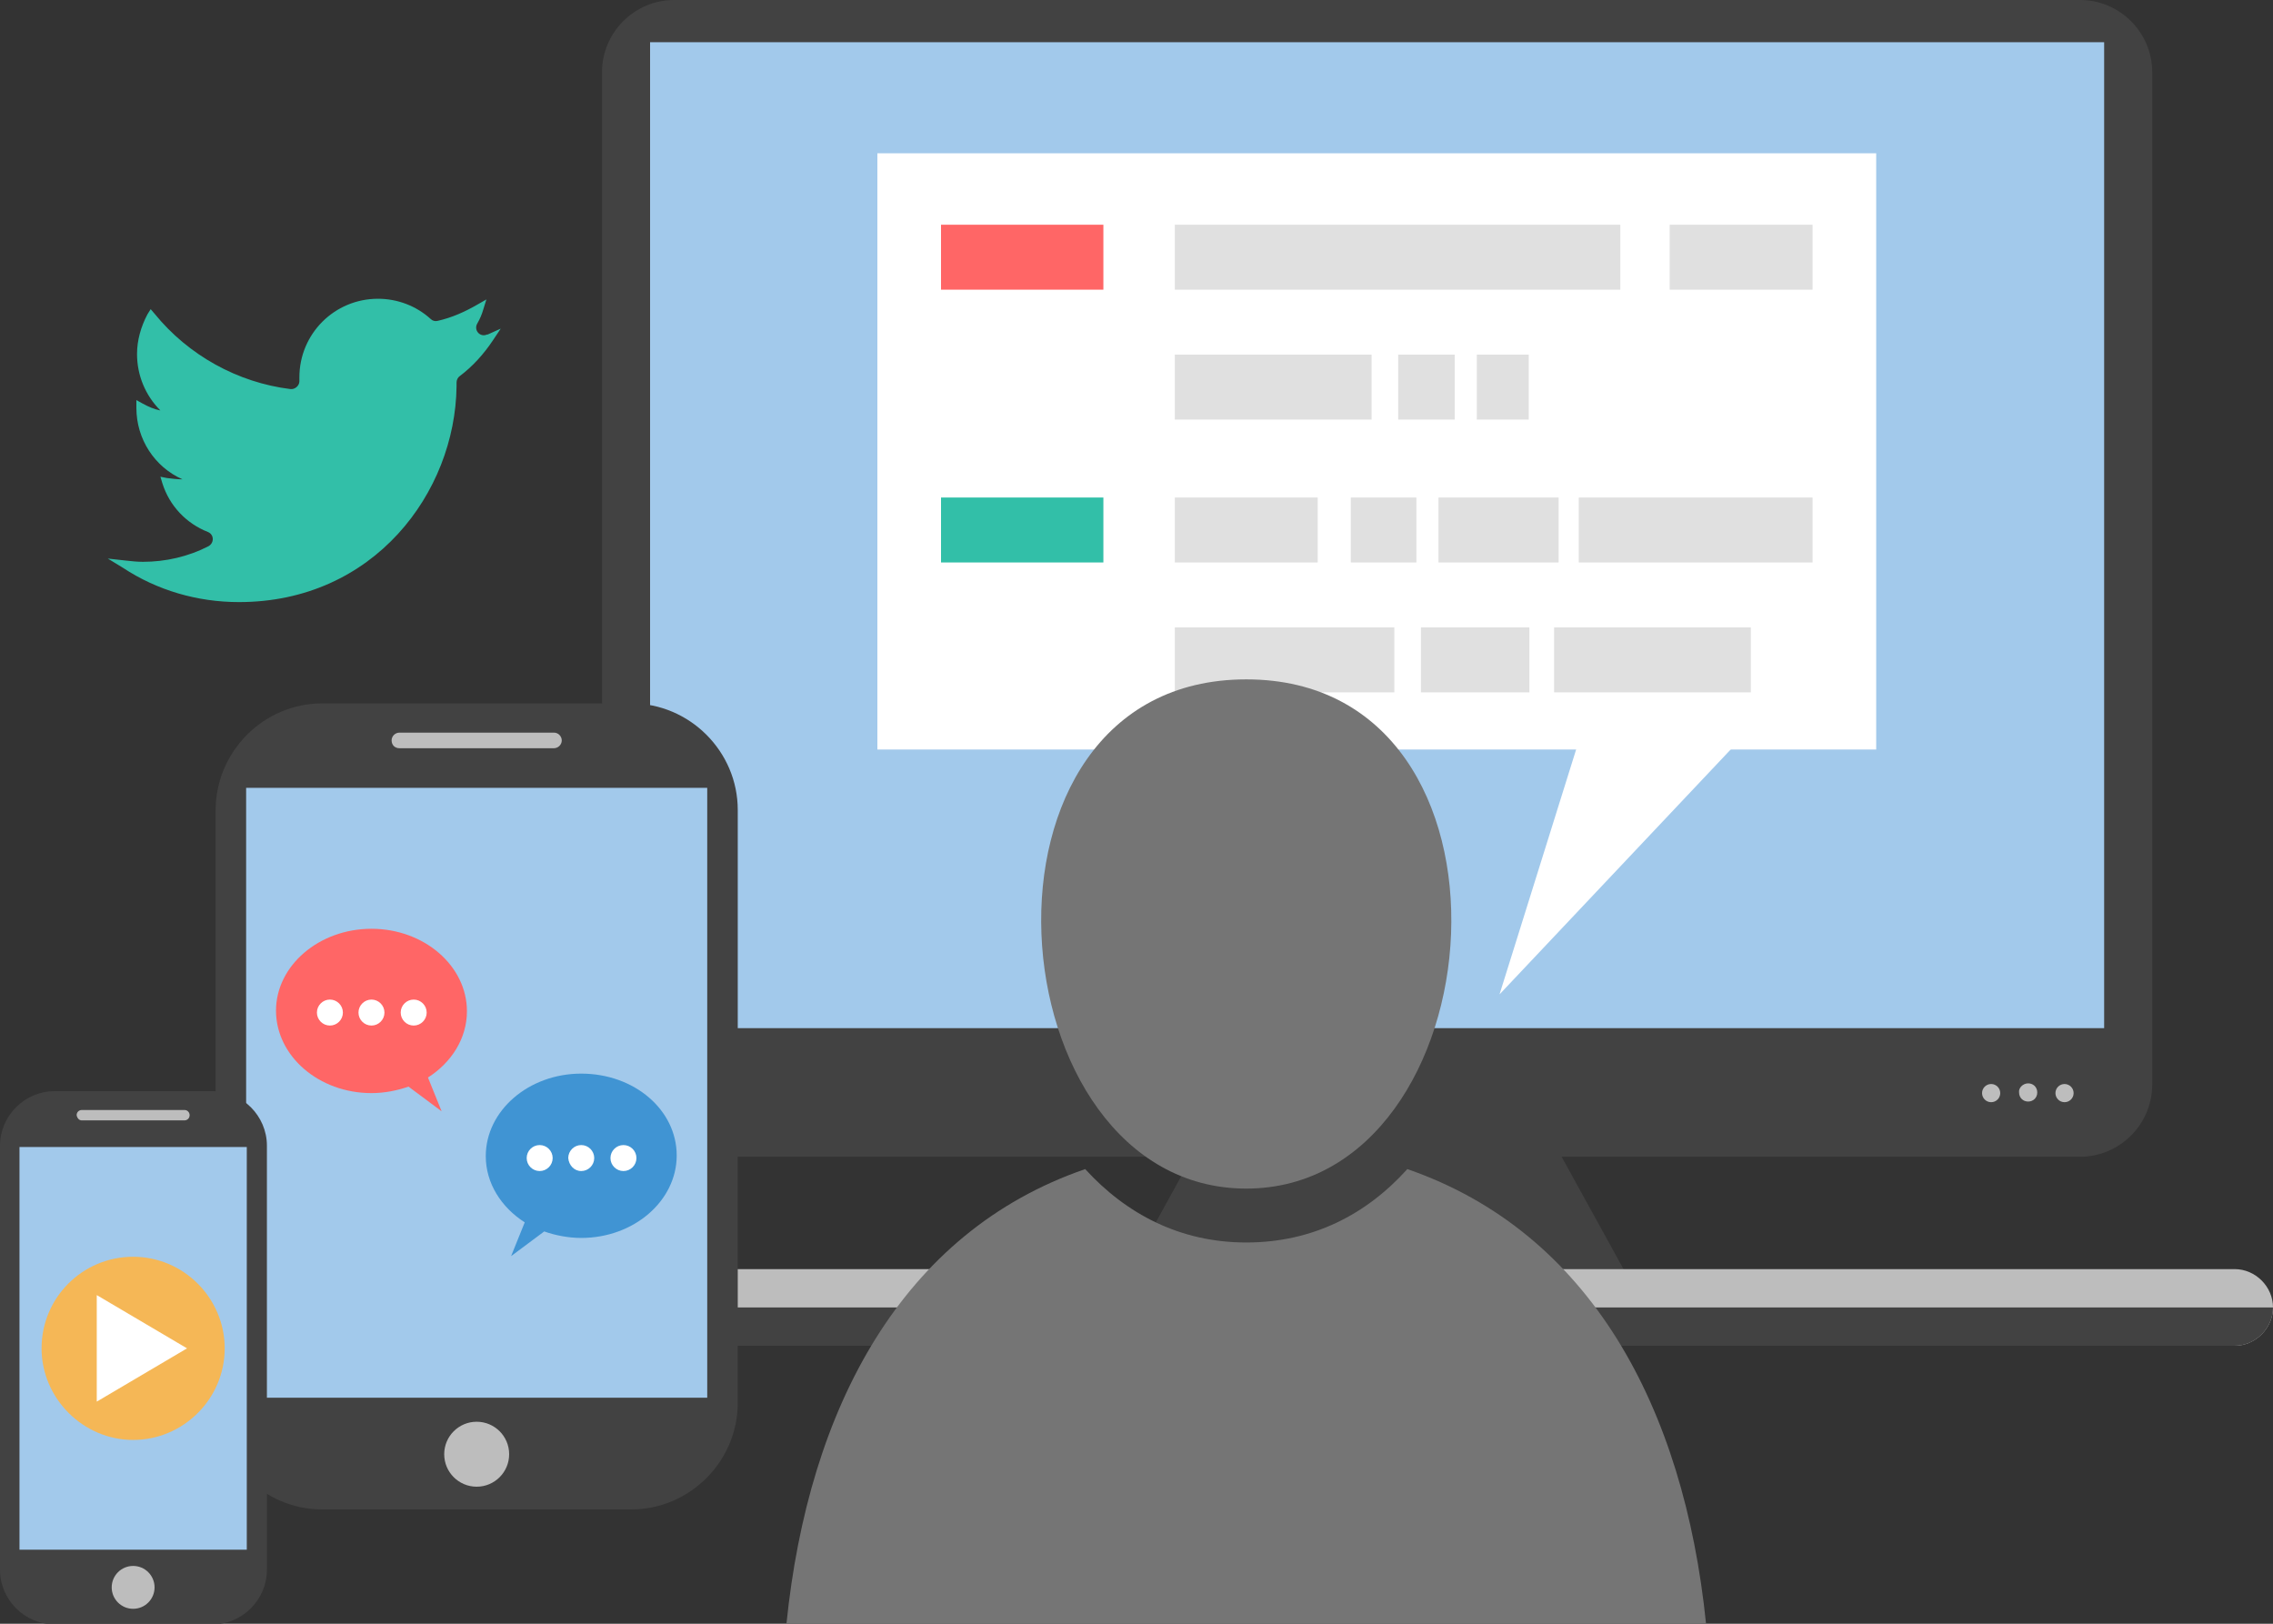<?xml version="1.0" encoding="utf-8"?>
<!-- Generator: Adobe Illustrator 19.0.1, SVG Export Plug-In . SVG Version: 6.00 Build 0)  -->
<svg version="1.1" id="Layer_1" xmlns="http://www.w3.org/2000/svg" xmlns:xlink="http://www.w3.org/1999/xlink" x="0px" y="0px"
	 viewBox="0 0 350 250" enable-background="new 0 0 350 250" xml:space="preserve">
<rect x="0" y="0" width="350" height="250" fill="#333333" stroke="none"/>
<g>
	<g>
		<polygon fill-rule="evenodd" clip-rule="evenodd" fill="#424242" points="189,168.2 235,168.2 256.5,207.2 167.5,207.2 		"/>
		<path fill-rule="evenodd" clip-rule="evenodd" fill="#424242" d="M103.8,0h216.5c6.1,0,11.1,5,11.1,11.1V167
			c0,6.1-5,11.1-11.1,11.1H103.8c-6.1,0-11.1-5-11.1-11.1V11.1C92.7,5,97.7,0,103.8,0z"/>
		<g>
			<circle fill-rule="evenodd" clip-rule="evenodd" fill="#BDBDBD" cx="317.9" cy="168.3" r="1.4"/>
			<path fill-rule="evenodd" clip-rule="evenodd" fill="#BDBDBD" d="M312.3,166.8c0.8,0,1.4,0.6,1.4,1.4c0,0.8-0.6,1.4-1.4,1.4
				c-0.8,0-1.4-0.6-1.4-1.4C310.8,167.5,311.5,166.8,312.3,166.8z"/>
			<circle fill-rule="evenodd" clip-rule="evenodd" fill="#BDBDBD" cx="306.6" cy="168.3" r="1.4"/>
		</g>
		<path fill-rule="evenodd" clip-rule="evenodd" fill="#BDBDBD" d="M79.9,195.4h264.2c3.2,0,5.9,2.7,5.9,5.9v0
			c0,3.2-2.7,5.9-5.9,5.9H79.9c-3.2,0-5.9-2.7-5.9-5.9v0C74,198.1,76.7,195.4,79.9,195.4z"/>
		<path fill-rule="evenodd" clip-rule="evenodd" fill="#424242" d="M350,201.3c0,3.2-2.7,5.9-5.9,5.9H79.9c-3.2,0-5.9-2.7-5.9-5.9
			H350z"/>
		<rect x="100.1" y="6.5" fill-rule="evenodd" clip-rule="evenodd" fill="#A2C9EB" width="223.9" height="151.8"/>
	</g>
	<g>
		<rect x="135.1" y="23.6" fill-rule="evenodd" clip-rule="evenodd" fill="#FFFFFF" width="153.8" height="91.8"/>
		<polygon fill-rule="evenodd" clip-rule="evenodd" fill="#FFFFFF" points="278.1,103.1 230.9,153.1 246.7,102.6 		"/>
		<rect x="144.9" y="34.6" fill-rule="evenodd" clip-rule="evenodd" fill="#FF6666" width="25" height="10"/>
		<rect x="180.9" y="34.6" fill-rule="evenodd" clip-rule="evenodd" fill="#E0E0E0" width="68.6" height="10"/>
		<rect x="257.1" y="34.6" fill-rule="evenodd" clip-rule="evenodd" fill="#E0E0E0" width="22" height="10"/>
		<rect x="180.9" y="54.6" fill-rule="evenodd" clip-rule="evenodd" fill="#E0E0E0" width="30.3" height="10"/>
		<rect x="215.3" y="54.6" fill-rule="evenodd" clip-rule="evenodd" fill="#E0E0E0" width="8.7" height="10"/>
		<rect x="227.4" y="54.6" fill-rule="evenodd" clip-rule="evenodd" fill="#E0E0E0" width="8" height="10"/>
		<rect x="144.9" y="76.6" fill-rule="evenodd" clip-rule="evenodd" fill="#32BFA8" width="25" height="10"/>
		<rect x="180.9" y="76.6" fill-rule="evenodd" clip-rule="evenodd" fill="#E0E0E0" width="22" height="10"/>
		<rect x="221.5" y="76.6" fill-rule="evenodd" clip-rule="evenodd" fill="#E0E0E0" width="18.5" height="10"/>
		<rect x="180.9" y="96.6" fill-rule="evenodd" clip-rule="evenodd" fill="#E0E0E0" width="33.8" height="10"/>
		<rect x="239.3" y="96.6" fill-rule="evenodd" clip-rule="evenodd" fill="#E0E0E0" width="30.3" height="10"/>
		<rect x="208" y="76.6" fill-rule="evenodd" clip-rule="evenodd" fill="#E0E0E0" width="10.1" height="10"/>
		<rect x="243.1" y="76.6" fill-rule="evenodd" clip-rule="evenodd" fill="#E0E0E0" width="36" height="10"/>
		<rect x="218.8" y="96.6" fill-rule="evenodd" clip-rule="evenodd" fill="#E0E0E0" width="16.7" height="10"/>
	</g>
	<path fill-rule="evenodd" clip-rule="evenodd" fill="#424242" d="M49.6,108.3l47.6,0c9,0,16.4,7.4,16.4,16.4V216
		c0,9-7.4,16.4-16.4,16.4H49.6c-9,0-16.4-7.4-16.4-16.4l0-91.2C33.2,115.7,40.6,108.3,49.6,108.3z"/>
	<rect x="37.9" y="121.3" fill-rule="evenodd" clip-rule="evenodd" fill="#A2C9EB" width="71" height="93.9"/>
	<path fill-rule="evenodd" clip-rule="evenodd" fill="#BDBDBD" d="M61.5,115.2h23.8c0.6,0,1.2-0.5,1.2-1.2l0,0
		c0-0.6-0.5-1.2-1.2-1.2H61.5c-0.6,0-1.2,0.5-1.2,1.2l0,0C60.3,114.7,60.8,115.2,61.5,115.2z"/>
	<circle fill-rule="evenodd" clip-rule="evenodd" fill="#BDBDBD" cx="73.4" cy="223.9" r="5"/>
	<path fill-rule="evenodd" clip-rule="evenodd" fill="#424242" d="M8.4,168l24.3,0c4.6,0,8.4,3.8,8.4,8.4l0,65.3
		c0,4.6-3.8,8.4-8.4,8.4l-24.3,0c-4.6,0-8.4-3.8-8.4-8.4l0-65.3C0,171.8,3.8,168,8.4,168z"/>
	<rect x="3" y="176.6" fill-rule="evenodd" clip-rule="evenodd" fill="#A2C9EB" width="35" height="62"/>
	<path fill-rule="evenodd" clip-rule="evenodd" fill="#BDBDBD" d="M12.6,172.5h15.8c0.4,0,0.8-0.3,0.8-0.8l0,0
		c0-0.4-0.3-0.8-0.8-0.8H12.6c-0.4,0-0.8,0.3-0.8,0.8l0,0C11.9,172.2,12.2,172.5,12.6,172.5z"/>
	<circle fill-rule="evenodd" clip-rule="evenodd" fill="#BDBDBD" cx="20.5" cy="244.4" r="3.3"/>
	<g>
		<path fill-rule="evenodd" clip-rule="evenodd" fill="#757575" d="M191.9,104.6c45.1,0,39,78.4,0,78.4S146.8,104.6,191.9,104.6z"/>
		<path fill-rule="evenodd" clip-rule="evenodd" fill="#757575" d="M216.7,180c28.1,9.7,42.6,36.6,46,70H121.1
			c3.4-33.3,17.8-60.3,46-70c6.3,6.9,14.6,11.3,24.8,11.3S210.4,187,216.7,180z"/>
	</g>
	<g>
		<path fill-rule="evenodd" clip-rule="evenodd" fill="#FF6666" d="M57.2,143c8.1,0,14.7,5.7,14.7,12.7c0,4.2-2.4,7.9-6,10.2
			l2.1,5.2l-5.1-3.8c-1.7,0.6-3.7,1-5.7,1c-8.1,0-14.7-5.7-14.7-12.7C42.5,148.7,49.1,143,57.2,143z"/>
		<g>
			<path fill-rule="evenodd" clip-rule="evenodd" fill="#FFFFFF" d="M63.7,157.9c1.1,0,2-0.9,2-2c0-1.1-0.9-2-2-2s-2,0.9-2,2
				C61.7,157,62.6,157.9,63.7,157.9z"/>
			<path fill-rule="evenodd" clip-rule="evenodd" fill="#FFFFFF" d="M57.2,157.9c1.1,0,2-0.9,2-2c0-1.1-0.9-2-2-2s-2,0.9-2,2
				C55.2,157,56.1,157.9,57.2,157.9z"/>
			<path fill-rule="evenodd" clip-rule="evenodd" fill="#FFFFFF" d="M50.8,157.9c1.1,0,2-0.9,2-2c0-1.1-0.9-2-2-2c-1.1,0-2,0.9-2,2
				C48.8,157,49.7,157.9,50.8,157.9z"/>
		</g>
		<path fill-rule="evenodd" clip-rule="evenodd" fill="#4094D3" d="M89.5,165.3c-8.1,0-14.7,5.7-14.7,12.7c0,4.2,2.4,7.9,6,10.2
			l-2.1,5.2l5.1-3.8c1.7,0.6,3.7,1,5.7,1c8.1,0,14.7-5.7,14.7-12.7S97.7,165.3,89.5,165.3z"/>
		<g>
			<path fill-rule="evenodd" clip-rule="evenodd" fill="#FFFFFF" d="M83.1,180.3c1.1,0,2-0.9,2-2c0-1.1-0.9-2-2-2c-1.1,0-2,0.9-2,2
				C81.1,179.4,82,180.3,83.1,180.3z"/>
			<path fill-rule="evenodd" clip-rule="evenodd" fill="#FFFFFF" d="M89.5,180.3c1.1,0,2-0.9,2-2c0-1.1-0.9-2-2-2c-1.1,0-2,0.9-2,2
				C87.6,179.4,88.4,180.3,89.5,180.3z"/>
			<path fill-rule="evenodd" clip-rule="evenodd" fill="#FFFFFF" d="M96,180.3c1.1,0,2-0.9,2-2c0-1.1-0.9-2-2-2c-1.1,0-2,0.9-2,2
				C94,179.4,94.9,180.3,96,180.3z"/>
		</g>
	</g>
	<g>
		<path fill-rule="evenodd" clip-rule="evenodd" fill="#F5B756" d="M20.5,221.7c7.7,0,14.1-6.3,14.1-14.1c0-7.7-6.3-14.1-14.1-14.1
			s-14.1,6.3-14.1,14.1C6.4,215.3,12.8,221.7,20.5,221.7z"/>
		<polygon fill-rule="evenodd" clip-rule="evenodd" fill="#FFFFFF" points="14.9,199.4 28.8,207.6 14.9,215.8 		"/>
	</g>
	<path fill="#32BFA8" d="M36.8,92.7c-6.4,0-12.6-1.8-17.9-5.3L16.6,86l2.7,0.3c0.9,0.1,1.8,0.2,2.7,0.2c3.5,0,7-0.8,10.1-2.4
		c0.9-0.5,0.9-1.8-0.1-2.2c-3.3-1.3-5.9-4-7-7.5l-0.3-1l1,0.2c0.8,0.1,1.6,0.2,2.4,0.2c-4.3-1.9-7.1-6.2-7.1-11l0-1.2l0.9,0.5
		c0.9,0.5,1.8,0.9,2.8,1.1c-2.3-2.3-3.6-5.4-3.6-8.7c0-2.1,0.6-4.2,1.6-6.1l0.5-0.8l0.6,0.7c5.2,6.4,12.8,10.6,20.9,11.6
		c0.7,0.1,1.4-0.5,1.4-1.2c0-0.2,0-0.4,0-0.6c0-6.7,5.4-12.1,12.1-12.1c3,0,5.9,1.1,8.1,3.1c0.3,0.3,0.7,0.4,1.1,0.3
		c2.2-0.5,4.2-1.4,6.1-2.5l1.4-0.8l-0.5,1.6c-0.2,0.7-0.5,1.4-0.9,2.1c-0.6,1,0.4,2.2,1.5,1.7c0,0,0.1,0,0.1,0l2-0.9l-1.2,1.8
		c-1.4,2.1-3.1,4-5.1,5.5c-0.3,0.2-0.5,0.6-0.5,1c0,0.2,0,0.4,0,0.6C70.1,75.8,57.6,92.7,36.8,92.7z"/>
</g>
</svg>
